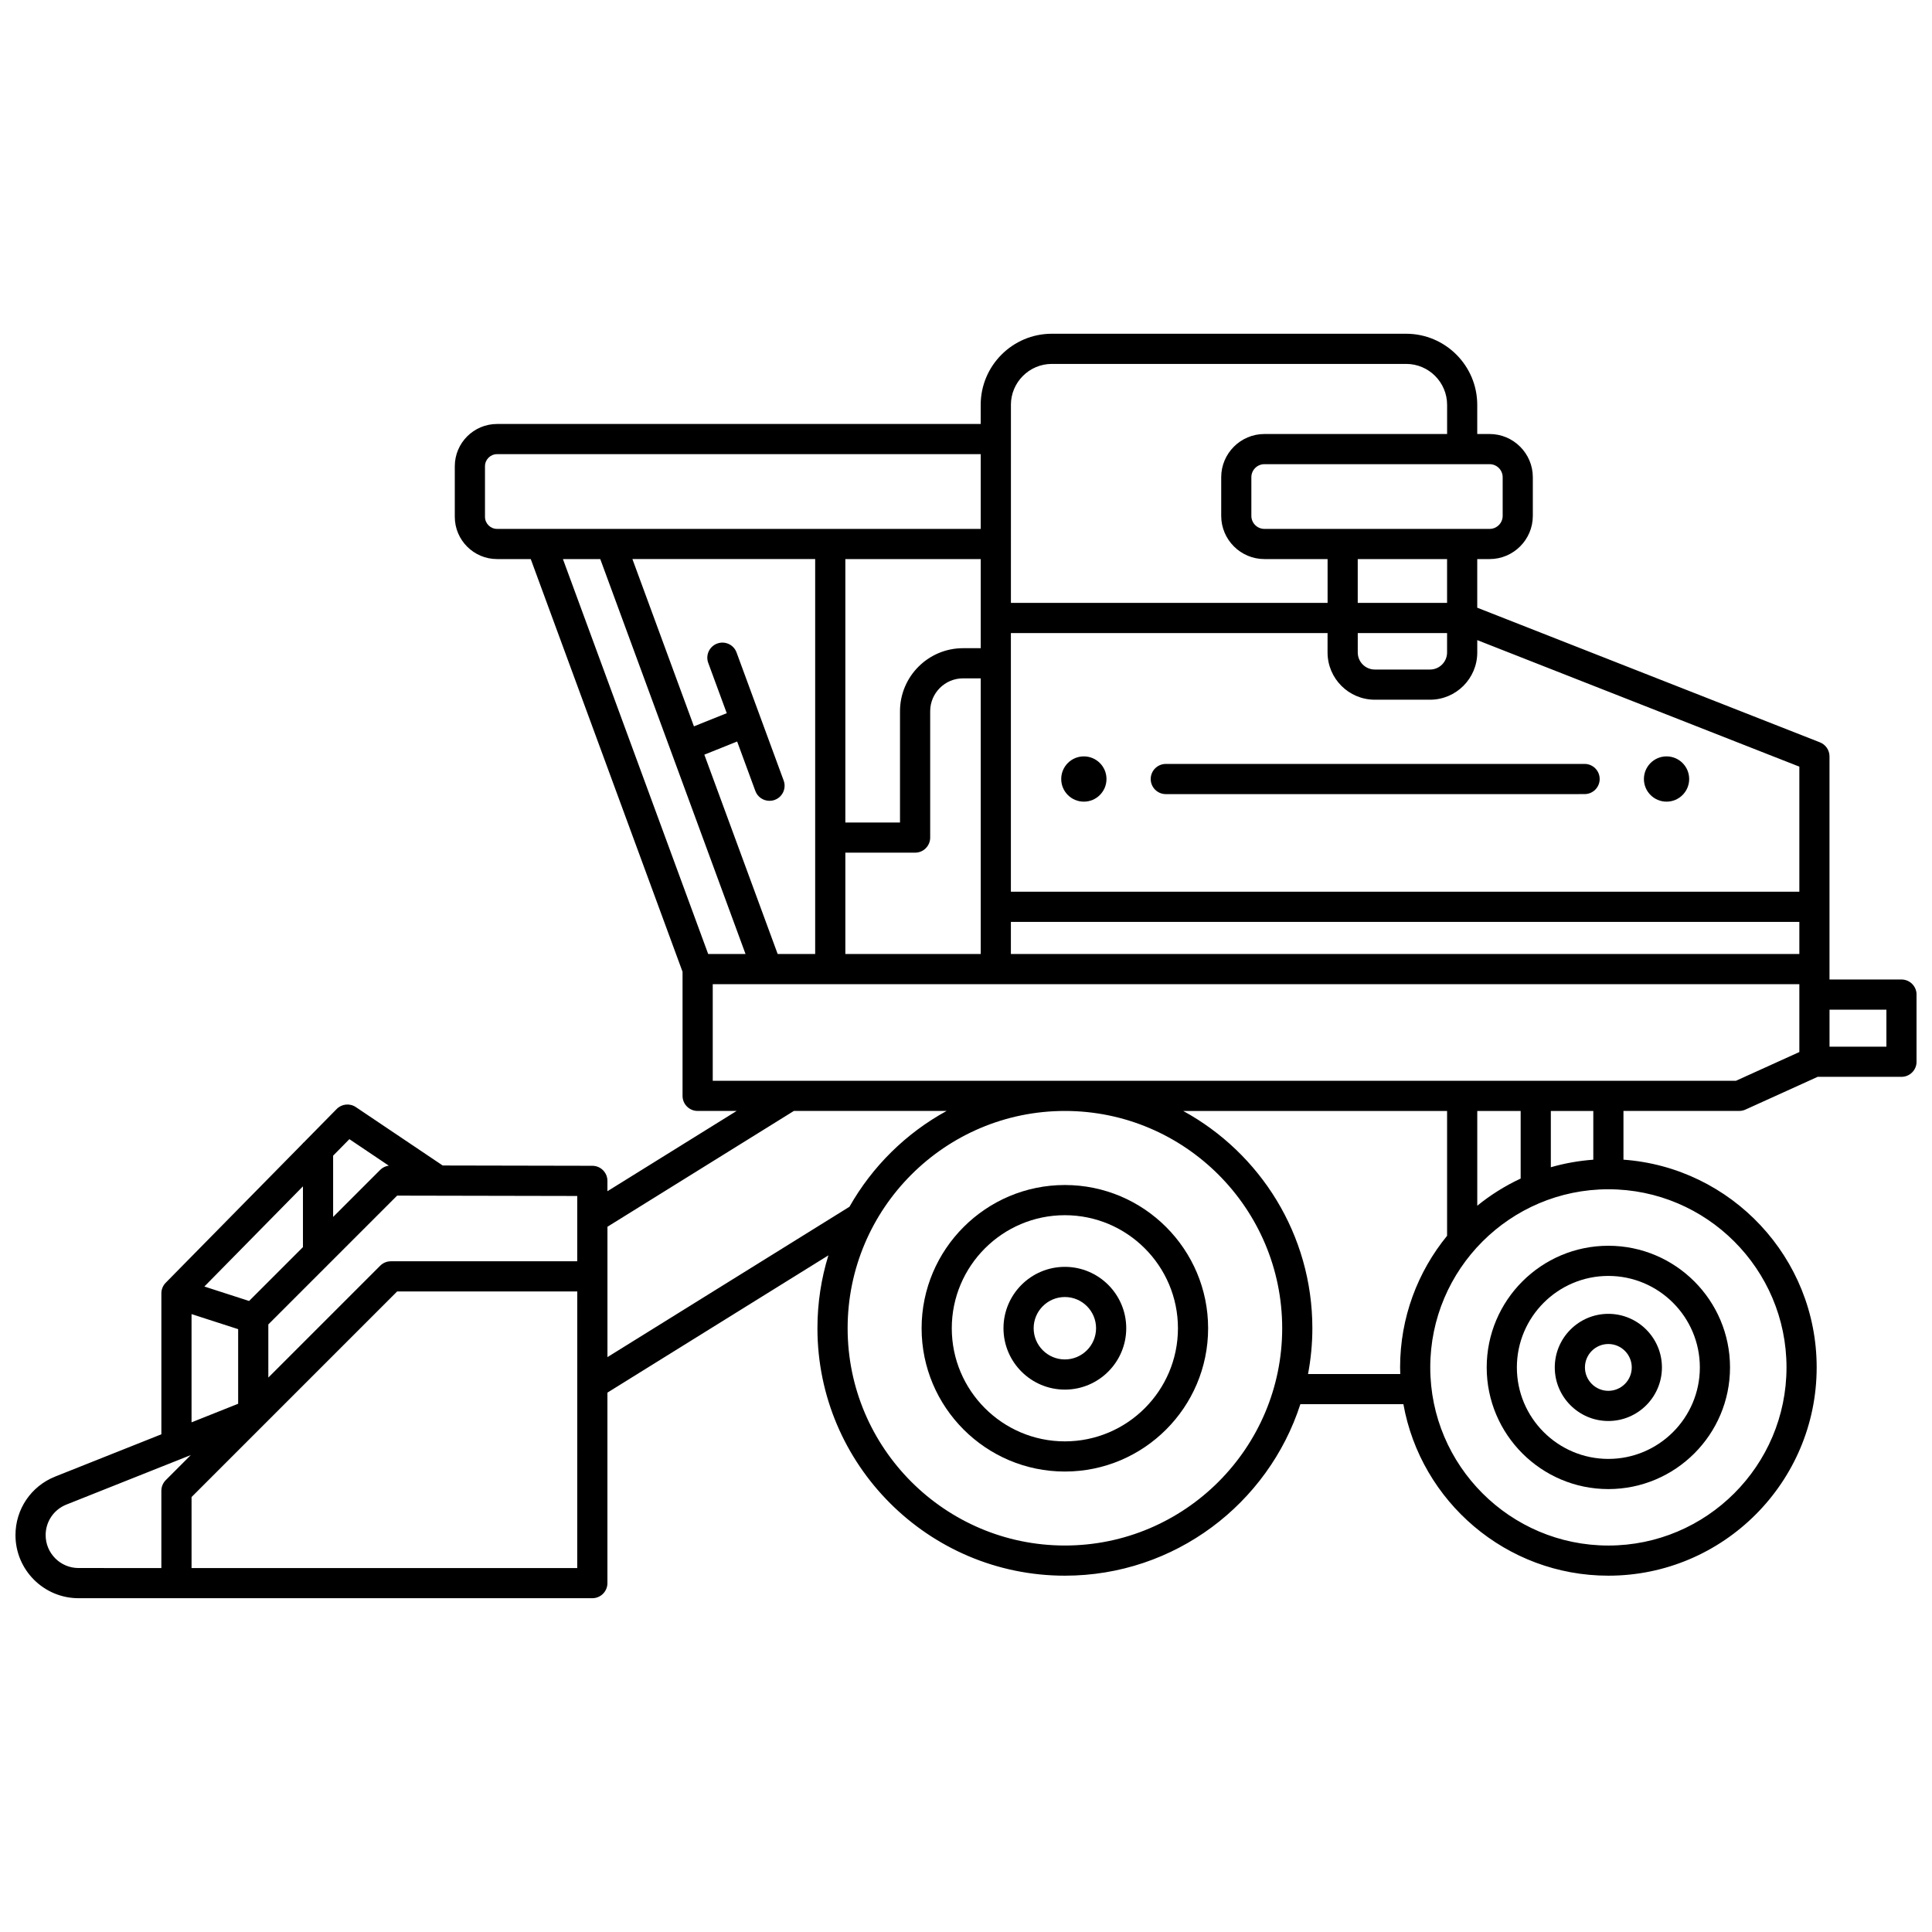 <?xml version="1.0" encoding="UTF-8"?>
<!-- Uploaded to: ICON Repo, www.iconrepo.com, Generator: ICON Repo Mixer Tools -->
<svg width="800px" height="800px" version="1.1" viewBox="144 144 512 512" xmlns="http://www.w3.org/2000/svg">
 <defs>
  <clipPath id="a">
   <path d="m148.09 232h503.81v336h-503.81z"/>
  </clipPath>
 </defs>
 <path d="m426.2 479.73c-8.969 0-16.266 7.297-16.266 16.266s7.297 16.266 16.266 16.266 16.266-7.297 16.266-16.266-7.297-16.266-16.266-16.266zm0 24.535c-4.559 0-8.27-3.711-8.27-8.27s3.711-8.27 8.27-8.27 8.27 3.711 8.27 8.27c-0.004 4.562-3.711 8.27-8.27 8.27z"/>
 <path d="m426.2 458.04c-20.934 0-37.965 17.031-37.965 37.969 0 20.934 17.031 37.965 37.965 37.965s37.965-17.031 37.965-37.965c0-20.938-17.031-37.969-37.965-37.969zm0 67.938c-16.527 0-29.969-13.445-29.969-29.969 0-16.527 13.445-29.969 29.969-29.969s29.969 13.445 29.969 29.969c0 16.523-13.445 29.969-29.969 29.969z"/>
 <path d="m556.03 506.38c0 7.828 6.371 14.199 14.199 14.199s14.199-6.371 14.199-14.199-6.371-14.199-14.199-14.199-14.199 6.371-14.199 14.199zm20.402 0c0 3.418-2.781 6.203-6.203 6.203-3.418 0-6.203-2.781-6.203-6.203 0-3.418 2.781-6.203 6.203-6.203 3.418 0 6.203 2.785 6.203 6.203z"/>
 <path d="m537.99 506.38c0 17.777 14.465 32.242 32.242 32.242 17.777 0 32.242-14.465 32.242-32.242s-14.465-32.242-32.242-32.242c-17.777 0-32.242 14.465-32.242 32.242zm56.488 0c0 13.367-10.875 24.246-24.246 24.246-13.367 0-24.246-10.875-24.246-24.246 0-13.367 10.875-24.246 24.246-24.246 13.367 0 24.246 10.879 24.246 24.246z"/>
 <g clip-path="url(#a)">
  <path d="m647.91 403.58h-19.074v-59.129c0-1.645-1.008-3.121-2.535-3.723l-90.816-35.68v-12.887h3.273c6.32 0 11.457-5.141 11.457-11.457v-10.23c0-6.316-5.141-11.457-11.457-11.457h-3.273v-7.723c0-10.391-8.457-18.848-18.848-18.848h-93.895c-10.391 0-18.848 8.453-18.848 18.848v5.066h-128.17c-6.176 0-11.199 5.023-11.199 11.199v13.402c0 6.176 5.023 11.199 11.199 11.199h8.93l40.227 109.37v32.883c0 2.207 1.789 4 4 4h10.336l-34.242 21.273v-2.738c0-2.207-1.785-3.996-3.992-4l-39.664-0.078-23.02-15.48c-1.598-1.074-3.731-0.859-5.082 0.516l-8.828 8.969h-0.105v0.109l-36.371 36.965c-0.734 0.746-1.148 1.754-1.148 2.805v37.352l-28.129 11.195c-6.402 2.551-10.535 8.645-10.535 15.531 0 9.215 7.496 16.711 16.711 16.711h136.16c2.207 0 4-1.789 4-4v-50.484l58.562-36.379c-1.887 6.109-2.906 12.594-2.906 19.316 0 36.16 29.418 65.578 65.578 65.578 29.141 0 53.891-19.109 62.406-45.453h27.301c4.621 25.801 27.211 45.453 54.32 45.453 30.438 0 55.203-24.762 55.203-55.203 0-29.094-22.625-52.984-51.203-55.043v-12.918h30.672c0.57 0 1.133-0.121 1.652-0.355l19.148-8.684 22.203 0.004c2.207 0 4-1.789 4-4v-17.801c-0.004-2.207-1.793-3.996-4-3.996zm-415.63 46.688 4.309-4.379 10.438 7.019c-0.852 0.121-1.652 0.5-2.266 1.117l-12.48 12.48zm-7.996 8.125v16.109l-14.27 14.27-11.855-3.828zm-29.523 33.859 12.352 3.988v19.773l-12.352 4.918zm-6.828 43.996c-0.75 0.75-1.172 1.766-1.172 2.828v20.473l-21.949-0.004c-4.805 0-8.715-3.91-8.715-8.715 0-3.59 2.156-6.769 5.492-8.098l32.98-13.125zm109.04 23.301h-102.21v-18.816l54.484-54.484h47.734zm0-81.297h-49.387c-1.062 0-2.078 0.422-2.828 1.172l-29.648 29.648v-14.086l34.133-34.133 47.734 0.094zm241.79-211.24c1.91 0 3.461 1.551 3.461 3.461v10.23c0 1.91-1.551 3.461-3.461 3.461h-59.68c-1.91 0-3.461-1.551-3.461-3.461v-10.23c0-1.91 1.551-3.461 3.461-3.461zm-34.949 36.762v-11.613h23.676v11.613zm23.676 7.996v5.141c0 2.492-2.027 4.523-4.519 4.523h-14.633c-2.492 0-4.519-2.027-4.519-4.523v-5.141zm-115.59-60.477c0-5.981 4.867-10.852 10.852-10.852h93.895c5.984 0 10.852 4.867 10.852 10.852v7.723h-48.41c-6.316 0-11.457 5.141-11.457 11.457v10.23c0 6.316 5.141 11.457 11.457 11.457h16.734v11.613h-83.922l0.004-52.48zm-136.17 32.871c-1.766 0-3.203-1.438-3.203-3.203v-13.402c0-1.766 1.438-3.203 3.203-3.203h128.17v19.809zm123.49 31.613c-9.215 0-16.711 7.496-16.711 16.711v29.484h-14.484v-69.812h35.879v23.613zm4.684 7.996v73.047h-35.879v-26.855h18.484c2.207 0 4-1.789 4-4v-33.48c0-4.805 3.91-8.715 8.711-8.715zm-52.223 27.082-12.484-33.938c-0.762-2.074-3.059-3.137-5.133-2.371-2.07 0.762-3.137 3.062-2.371 5.133l4.902 13.324-8.695 3.488-16.305-44.332h48.434v104.66h-9.938l-19.434-52.824 8.695-3.488 4.82 13.105c0.594 1.617 2.125 2.617 3.754 2.617 0.457 0 0.926-0.078 1.379-0.246 2.074-0.758 3.137-3.055 2.375-5.129zm-58.5-58.695h9.895l38.496 104.66h-9.895zm11.801 211.49v-34.547l49.398-30.688h40.48c-10.77 5.891-19.703 14.719-25.746 25.391zm121.23 49.93c-31.75 0-57.582-25.832-57.582-57.582 0-31.754 25.832-57.582 57.582-57.582s57.582 25.832 57.582 57.582c0 31.754-25.832 57.582-57.582 57.582zm88.871-45.449h-24.438c0.738-3.934 1.145-7.984 1.145-12.129 0-24.812-13.852-46.445-34.223-57.582h69.926v33.078c-7.777 9.516-12.453 21.66-12.453 34.879-0.004 0.586 0.023 1.168 0.043 1.754zm102.36-1.754c0 26.027-21.176 47.207-47.207 47.207-26.027 0-47.203-21.176-47.203-47.207 0-26.027 21.176-47.207 47.203-47.207 26.031 0 47.207 21.18 47.207 47.207zm-81.953-42.848v-25.109h11.5v17.91c-4.137 1.93-7.996 4.352-11.5 7.199zm19.496-10.195v-14.918h11.254v12.918c-3.875 0.281-7.641 0.961-11.254 2zm65.859-30.531-16.801 7.617h-271.16v-25.598h287.96zm0-25.977h-208.95v-8.516h208.95zm0-16.512h-208.95v-68.543h83.922v5.141c0 6.902 5.617 12.52 12.52 12.52h14.633c6.902 0 12.52-5.617 12.52-12.52v-3.273l85.355 33.535zm23.07 41.066h-15.074v-9.805h15.074z"/>
 </g>
 <path d="m437.23 350.45c0 3.312-2.688 5.996-6 5.996s-5.996-2.684-5.996-5.996 2.684-6 5.996-6 6 2.688 6 6"/>
 <path d="m591.65 350.45c0 3.312-2.688 5.996-5.996 5.996-3.312 0-6-2.684-6-5.996s2.688-6 6-6c3.309 0 5.996 2.688 5.996 6"/>
 <path d="m448.95 350.45c0 2.207 1.789 4 4 4l110.98-0.004c2.207 0 4-1.789 4-4 0-2.207-1.789-4-4-4l-110.98 0.004c-2.207 0-4 1.793-4 4z"/>
</svg>
